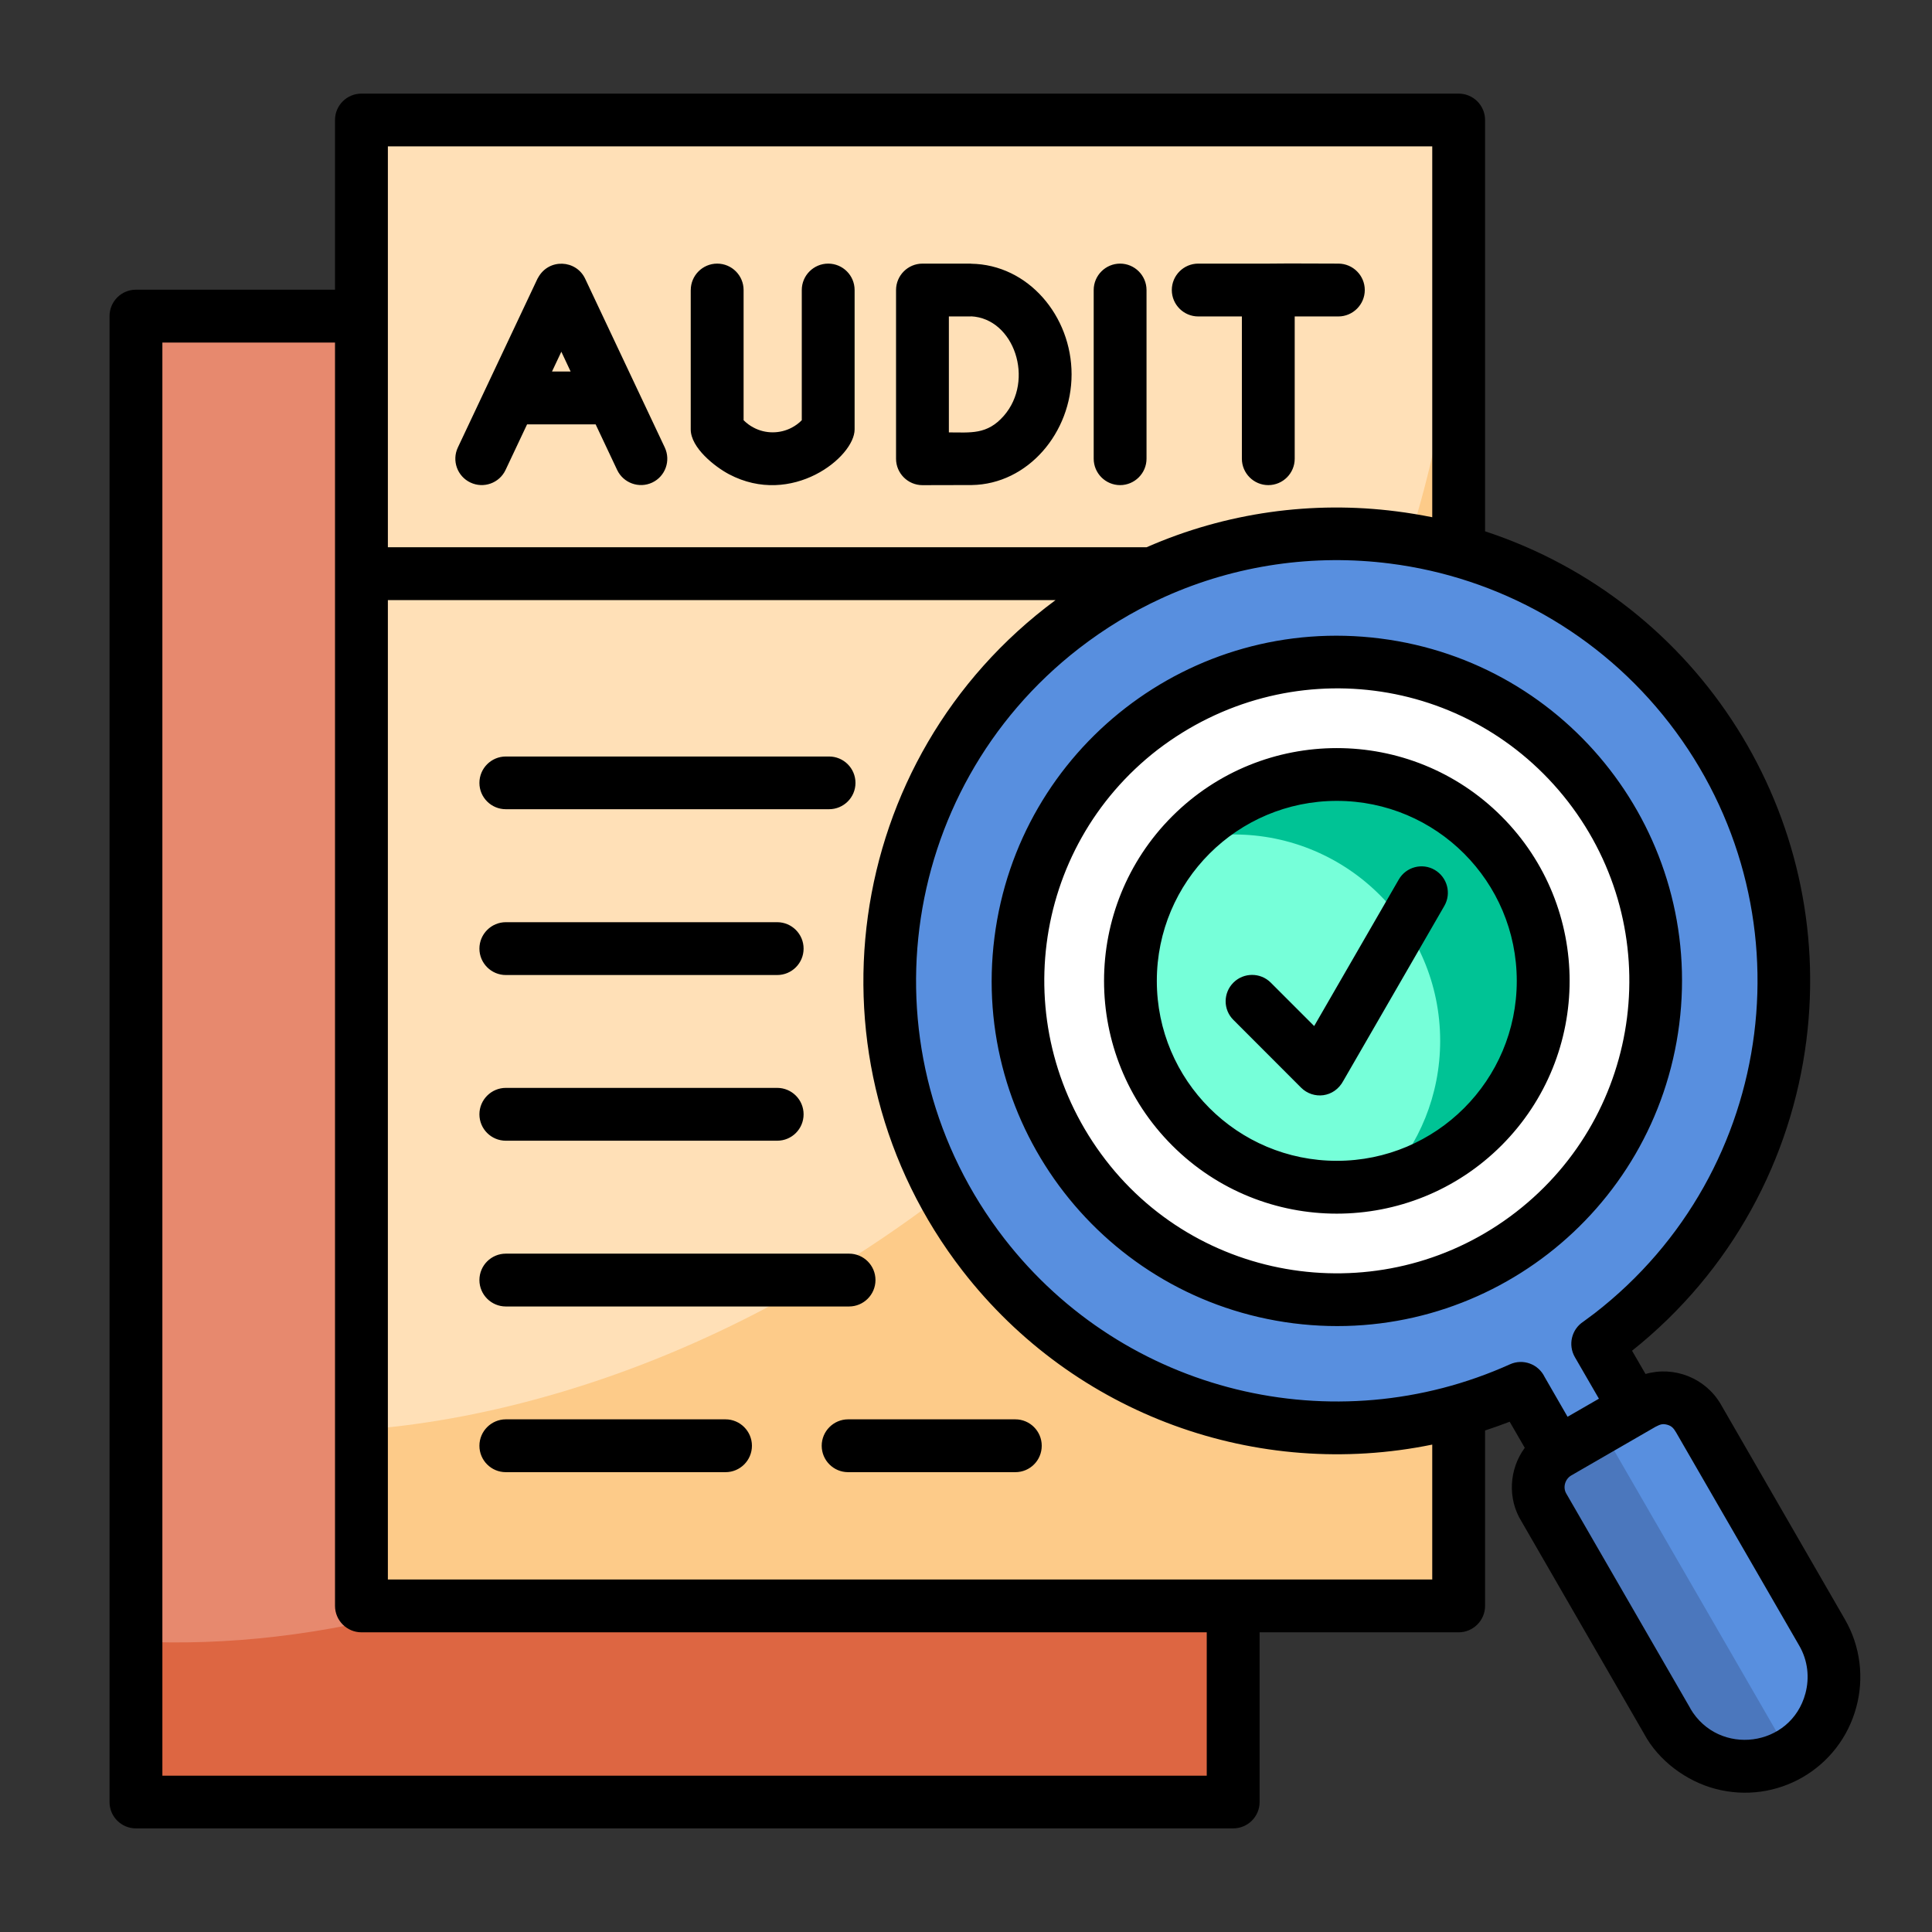 <svg id="Layer_1" enable-background="new 0 0 512 512" viewBox="0 0 512 512" xmlns="http://www.w3.org/2000/svg"><rect x="0" y="0" width="512" height="512" fill="#333333" stroke="none"/><g clip-rule="evenodd" fill-rule="evenodd"><path d="m36.03 83.75h290.78v393.76h-290.78z" fill="#dd6642"/><path d="m326.81 83.75h-290.78v351.24c24.01 1.22 49.69-1.64 76.37-9.07 93.03-25.99 173.79-100.74 214.41-188.73z" fill="#e7896e"/><path d="m95.78 31.76h290.78v393.79h-290.78z" fill="#fdcb89"/><path d="m384.72 31.76h-288.94v347.16c15.65-1.19 31.83-4.05 48.42-8.7 133.85-37.36 242.36-175.78 242.36-309.15 0-10.09-.62-19.87-1.84-29.31z" fill="#ffe0b7"/><path d="m281.71 166.26c-51.73 40.08-61.17 114.49-21.09 166.2 34.27 44.22 93.6 57.51 142.41 35.43l28.37 49.18 20.38-11.79-28.4-49.18c1.16-.82 2.3-1.67 3.43-2.55 51.73-40.08 61.17-114.49 21.09-166.2-40.08-51.73-114.49-61.17-166.19-21.09z" fill="#588fdf"/><path d="m412.87 384.95 22.79-13.15c4.99-2.89 11.45-1.16 14.31 3.83l32.91 56.98c6.49 11.25 2.61 25.8-8.65 32.29-11.28 6.49-25.8 2.61-32.31-8.65l-32.88-56.98c-2.89-4.99-1.16-11.42 3.83-14.32z" fill="#588fdf"/><path d="m412.87 384.95 11.4-6.58 49.97 86.51c-11.28 6.49-25.8 2.61-32.31-8.65l-32.88-56.98c-.03-.08-.09-.14-.14-.23-.03-.08-.06-.17-.11-.26-.03-.06-.09-.14-.11-.23-.03-.08-.08-.17-.11-.23-.03-.09-.09-.17-.11-.26-.03-.08-.06-.17-.08-.25-.03-.09-.06-.14-.08-.23-.03-.09-.09-.17-.09-.26-.03-.09-.06-.17-.08-.26-.03-.09-.06-.17-.08-.26-.03-.06-.03-.14-.06-.23-.03-.08-.06-.17-.06-.26-.03-.08-.06-.17-.06-.26-.03-.08-.03-.17-.06-.26 0-.08-.03-.17-.03-.26l-.03-.26c-.03-.08-.03-.17-.03-.26l-.03-.26c0-.08-.03-.17-.03-.26 0-.08 0-.17 0-.26 0-.08 0-.17 0-.26v-.23-.25l.03-.26.03-.25.03-.26c0-.09 0-.17.03-.26l.03-.26.06-.23.03-.26.06-.26.09-.23.06-.26c.03-.08.06-.17.08-.23l.06-.26.09-.23c.03-.08.08-.17.11-.23v-.03c.03-.06.06-.14.09-.23.03-.06.06-.14.11-.23l.08-.23.11-.23c.06-.08.08-.14.14-.23.03-.06.09-.14.11-.23.03-.06.08-.14.14-.2l.11-.23.14-.2.14-.23c.06-.06.11-.14.17-.2l.14-.2.17-.2c.06-.06.11-.14.17-.2l.17-.2.17-.17.2-.2.17-.17s.14-.11.2-.17.14-.11.2-.17c.06-.06.14-.11.2-.17s.14-.11.2-.17c.08-.06.14-.11.23-.14.06-.06.14-.11.2-.17.09-.06.17-.08.23-.14.09-.06.17-.08.23-.14.05.13.13.1.19.04z" fill="#4b77bd"/><path d="m302.52 193.11c-36.88 28.6-43.63 81.67-15.02 118.54 28.57 36.88 81.64 43.63 118.52 15.02 36.91-28.57 43.63-81.64 15.05-118.52-28.61-36.9-81.68-43.62-118.55-15.04z" fill="#fff"/><path d="m354.28 205.21c-30.22 0-54.71 24.49-54.71 54.68 0 30.22 24.49 54.71 54.71 54.71 30.19 0 54.68-24.49 54.68-54.71 0-30.19-24.49-54.68-54.68-54.68z" fill="#00c395"/><path d="m314.25 222.61c-9.1 9.78-14.68 22.88-14.68 37.28 0 30.22 24.49 54.71 54.71 54.71 4.37 0 8.62-.51 12.7-1.5 9.1-9.75 14.68-22.85 14.68-37.28 0-30.19-24.49-54.68-54.71-54.68-4.37 0-8.62.51-12.7 1.47z" fill="#76ffd9"/></g><path d="m326.87 270.29c-2.75-2.72-2.75-7.14 0-9.89 2.72-2.72 7.17-2.72 9.89 0l11.51 11.51 22.42-38.83c1.93-3.35 6.21-4.48 9.52-2.55 3.34 1.96 4.48 6.21 2.55 9.55l-26.73 46.29c-2.44 4.62-8.02 5.07-11.23 1.87zm27.41-58.05c-26.36 0-47.71 21.35-47.71 47.71 0 26.33 21.34 47.68 47.71 47.68 26.33 0 47.68-21.34 47.68-47.68 0-26.37-21.35-47.71-47.68-47.71zm-43.63 4.08c24.09-24.09 63.16-24.09 87.25 0s24.09 63.16 0 87.25c-24.09 24.07-63.16 24.09-87.25 0s-24.09-63.15 0-87.25zm-3.88-17.63c-33.79 26.16-40.03 74.61-13.75 108.74 25.97 33.73 74.83 40.05 108.74 13.78 33.85-26.22 40-74.89 13.78-108.77-26.17-33.73-74.39-40.06-108.77-13.75zm-43.23 49.75c6.35-50.12 52.1-85.61 102.25-79.23 50.12 6.35 85.58 52.1 79.23 102.22-6.38 50.15-52.13 85.61-102.25 79.26-50.12-6.38-85.61-52.14-79.23-102.25zm151.88 127.02 8.31-4.79-6.38-11.03c-1.87-3.26-.85-7.37 2.24-9.38l2.98-2.21c48.67-37.7 57.54-107.72 19.81-156.42-18.48-23.84-45.24-38.64-74.07-42.29-20.01-2.55-40.68.31-59.67 8.84-.31.17-.62.31-.94.43-7.57 3.49-14.85 7.88-21.74 13.21-48.67 37.73-57.54 107.74-19.81 156.42 31.86 41.1 87.45 54.31 134.02 33.31 3.46-1.56 7.51-.06 9.16 3.34zm20.66-11.34c7.6-2.18 15.9 1.05 19.96 8.05l32.88 56.98c4.2 7.26 5.07 15.68 3.03 23.22-4.37 16.38-21.09 26.05-37.47 21.66-7.51-2.01-14.94-7.34-18.85-14.68l-32.4-56.13c-3.77-6.01-3.32-13.89.85-19.53l-4-6.92c-2.15.82-4.34 1.62-6.52 2.32v46.49c0 3.86-3.15 7-7 7h-52.75v44.99c0 3.85-3.15 6.97-7 6.97h-290.78c-3.88 0-7-3.12-7-6.97v-393.8c0-3.86 3.12-7 7-7h52.75v-44.96c0-3.88 3.15-7 7-7h290.78c3.85 0 7 3.12 7 7v108.99c57.06 18.77 92.69 75.43 85.15 134.9-3.97 31.29-19.67 61.11-46.2 82.26zm2.64 14-22.34 12.9c-1.62.96-2.27 3.15-1.3 4.79l32.91 56.98h-.03c7.51 12.76 26.67 10.29 30.5-4.03 1.11-4.17.65-8.67-1.62-12.61l-32.66-56.55c-.6-.96-1.02-1.67-2.38-2.04-1.49-.4-2.14.14-3.08.56zm-59.16 4.71c-46.29 9.5-94.73-7.71-124.47-46.06-43.09-55.62-32.03-135.81 24.63-177.73h-176.93v259.54h276.77zm-75.71-237.8c21.12-9.27 44.02-12.36 66.19-9.52 3.2.4 6.38.94 9.52 1.56v-98.28h-276.77v106.24zm-169.8 69.42c-3.86 0-7-3.12-7-6.97 0-3.88 3.15-7 7-7h85.66c3.86 0 7 3.12 7 7 0 3.86-3.15 6.97-7 6.97zm0 175.69c-3.86 0-7-3.12-7-7 0-3.85 3.15-7 7-7h58.22c3.85 0 7 3.15 7 7 0 3.88-3.15 7-7 7zm90.71 0c-3.85 0-7-3.12-7-7 0-3.85 3.15-7 7-7h44.31c3.88 0 7 3.15 7 7 0 3.88-3.12 7-7 7zm-90.71-43.91c-3.86 0-7-3.15-7-7 0-3.88 3.15-7 7-7h90.96c3.86 0 7 3.12 7 7 0 3.86-3.15 7-7 7zm0-43.93c-3.86 0-7-3.12-7-7 0-3.85 3.15-7 7-7h71.91c3.88 0 7 3.15 7 7 0 3.88-3.12 7-7 7zm0-43.91c-3.86 0-7-3.15-7-7s3.15-7 7-7h71.91c3.88 0 7 3.15 7 7 0 3.86-3.12 7-7 7zm8.56-184.82c2.83-5.16 10.09-4.76 12.47.31l21.09 44.7c1.64 3.49.17 7.65-3.32 9.3-3.49 1.64-7.65.14-9.3-3.34l-5.7-12.08h-18.17l-5.7 12.08c-1.64 3.49-5.81 4.99-9.3 3.34-3.49-1.64-4.99-5.81-3.34-9.3l21.09-44.7c.07-.11.13-.23.18-.31zm6.15 19.64-2.47 5.24h4.93zm187.32-23.35c6.18-.08 12.42 0 18.6 0 3.86 0 7 3.15 7 7s-3.15 7-7 7h-11.57v37.7c0 3.85-3.12 7-7 7-3.86 0-7-3.15-7-7v-37.7h-11.57c-3.86 0-7-3.15-7-7 0-3.86 3.15-7 7-7zm-46.24 7c0-3.86 3.15-7 7-7s7 3.15 7 7v44.7c0 3.85-3.15 7-7 7-3.86 0-7-3.15-7-7zm-106.78 0c0-3.86 3.15-7 7-7 3.88 0 7 3.15 7 7v34.5c.79.79 1.67 1.45 2.66 1.96 3.12 1.67 6.97 1.67 10.12 0 .96-.51 1.87-1.16 2.64-1.96v-34.5c0-3.86 3.15-7 7-7 3.88 0 7 3.15 7 7v36.94c0 7.34-16.64 20.66-33.28 11.88-3.71-1.96-10.15-7-10.15-11.88v-36.94zm74.27 7h-5.87v30.73c5.75 0 10.12.68 14.54-4.37 8.28-9.44 2.78-25.85-8.67-26.39zm-12.87-14h12.87v.03c15.17.2 26.65 13.89 26.65 29.31s-11.54 29.11-26.45 29.34l-13.07.03c-3.86 0-7-3.15-7-7v-44.7c0-3.87 3.15-7.01 7-7.01zm75.35 362.72h-224.03c-3.85 0-7-3.15-7-7v-334.8h-45.75v379.79h276.77v-37.99z"/></svg>